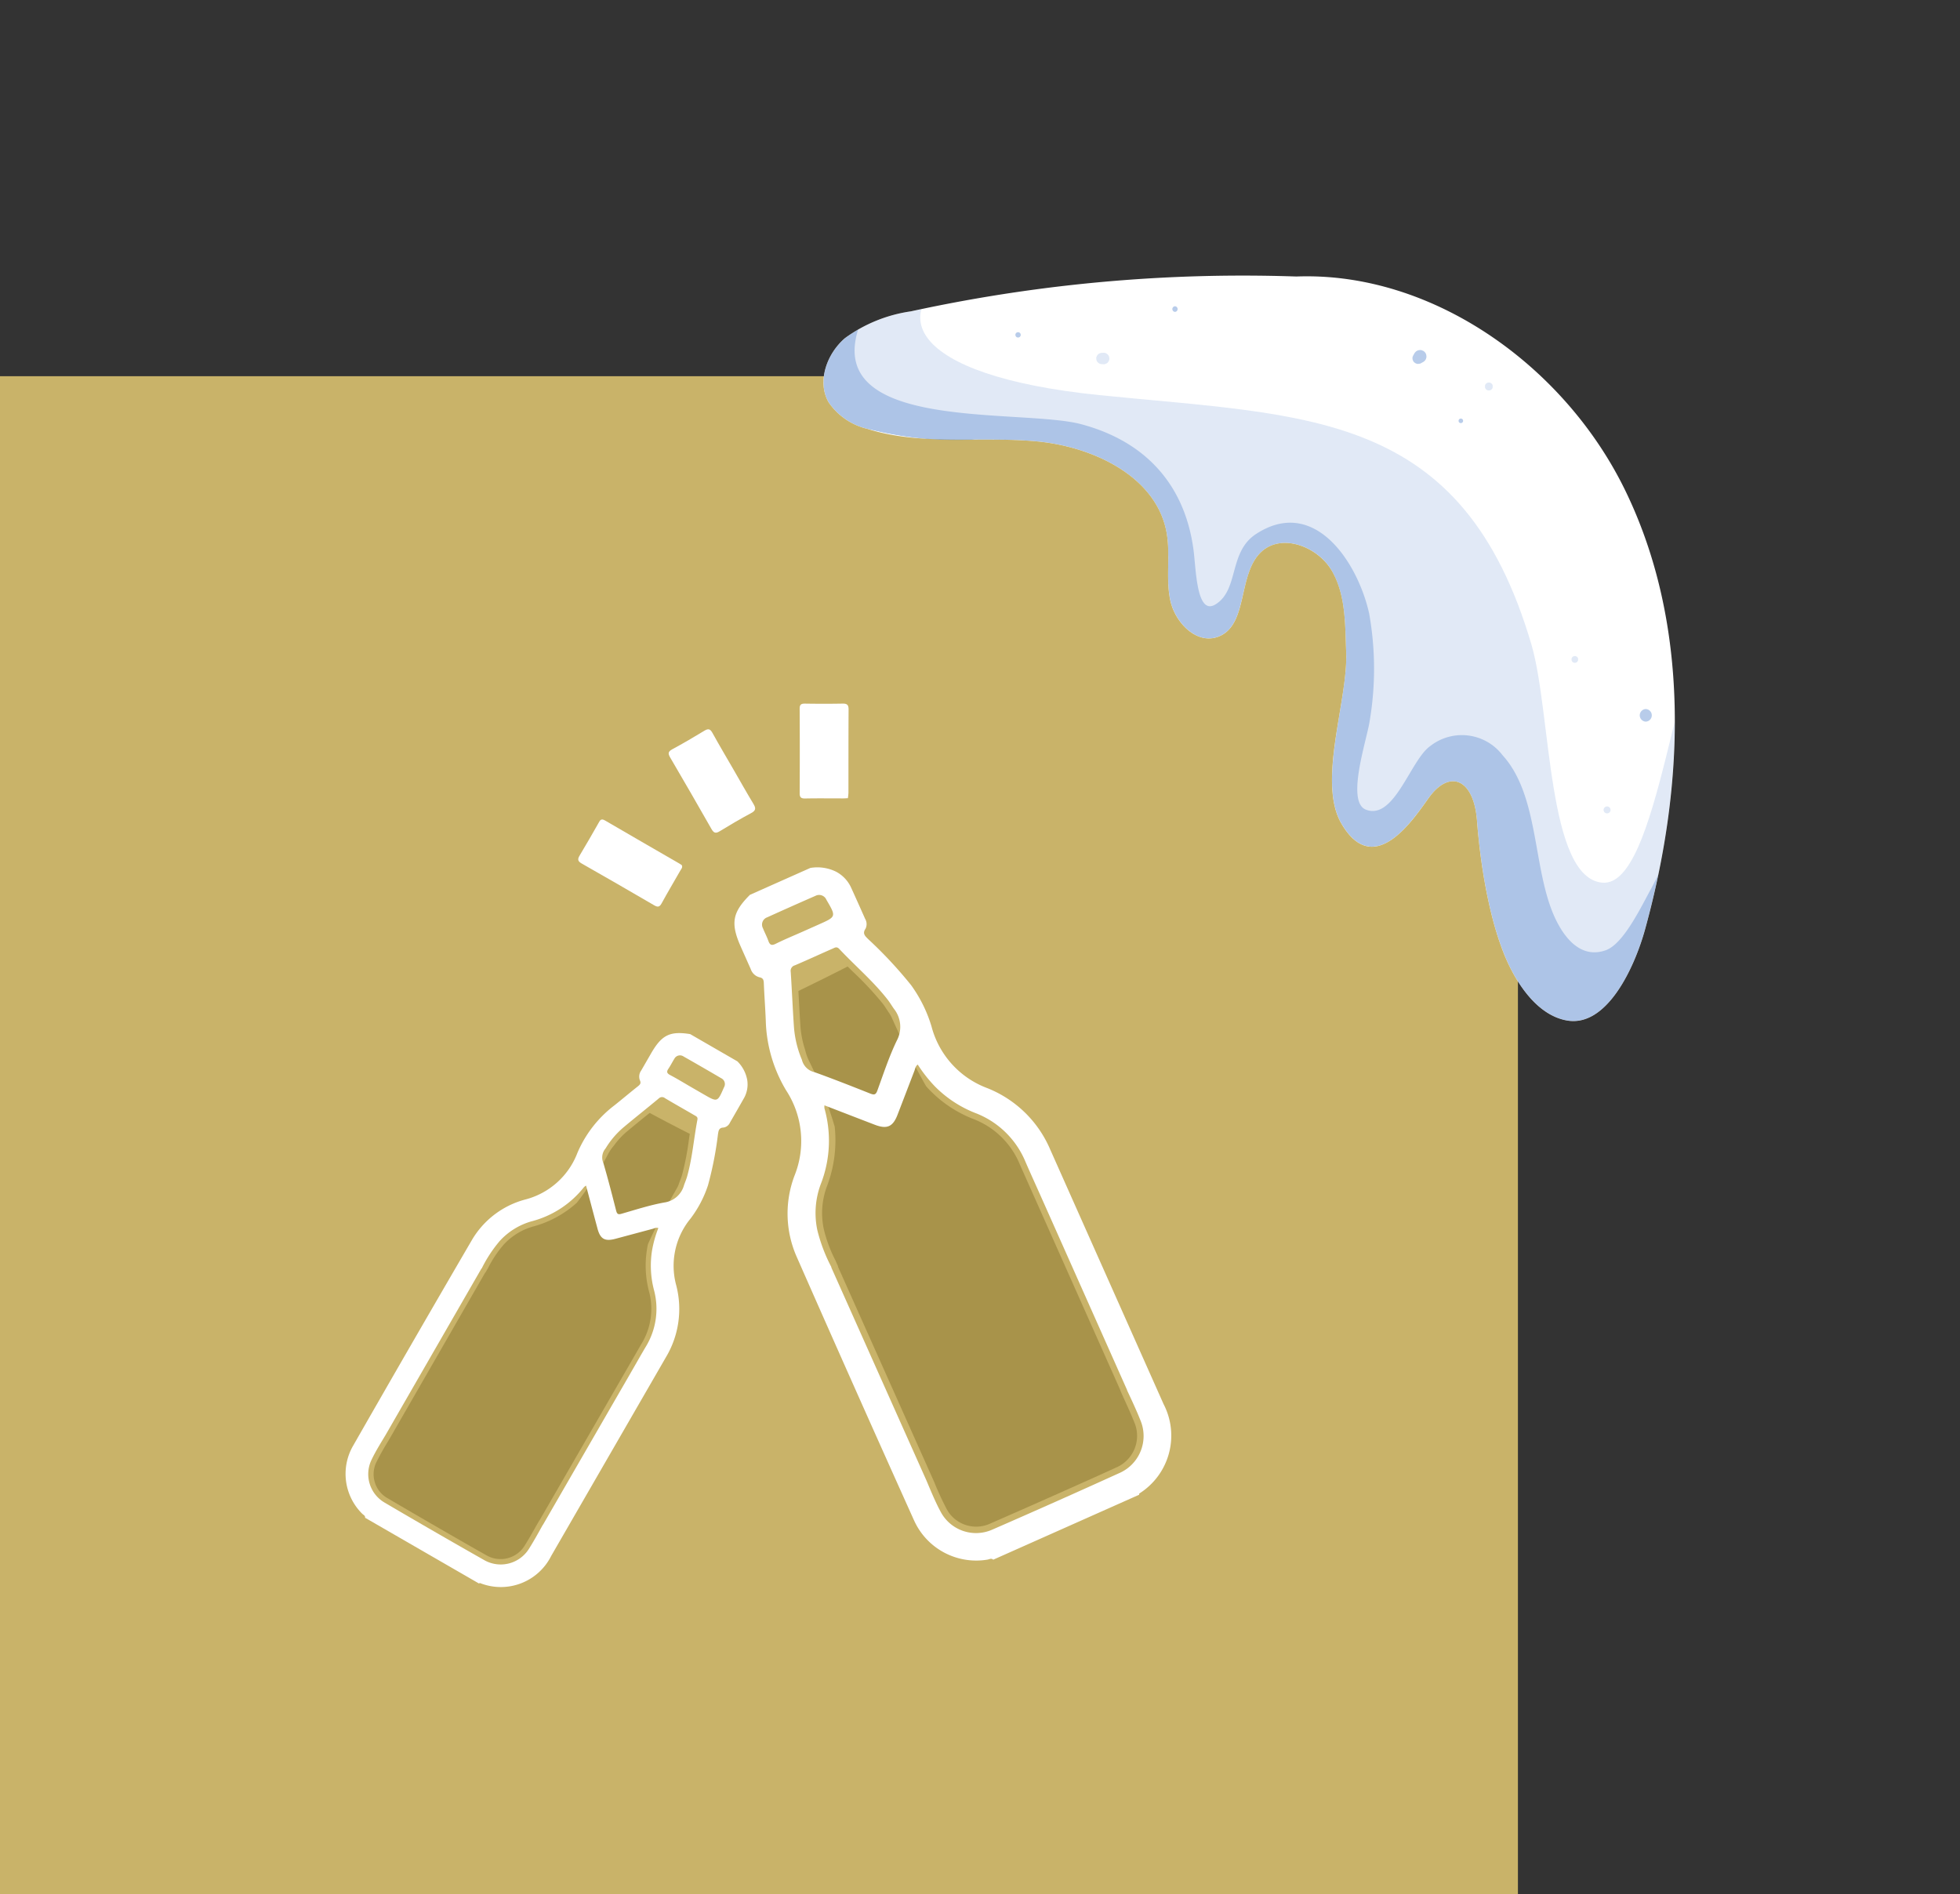 <svg xmlns="http://www.w3.org/2000/svg" xmlns:xlink="http://www.w3.org/1999/xlink" width="151.075" height="146" viewBox="0 0 151.075 146">
  <rect x="0" y="0" width="151.075" height="146" fill="#333333" stroke="none"/>
  <defs>
    <clipPath id="clip-path">
      <rect id="Rectangle_189" data-name="Rectangle 189" width="23.959" height="10.033" transform="translate(0 0)" fill="#fff"/>
    </clipPath>
    <clipPath id="clip-path-2">
      <rect id="Rectangle_246" data-name="Rectangle 246" width="101.075" height="90.048" fill="none"/>
    </clipPath>
    <clipPath id="clip-path-3">
      <rect id="Rectangle_233" data-name="Rectangle 233" width="101.075" height="90.048" transform="translate(0 0)" fill="none"/>
    </clipPath>
    <clipPath id="clip-path-4">
      <path id="Path_2165" data-name="Path 2165" d="M20.21,24a11.355,11.355,0,0,0-5.074,2.059c-1.4,1.195-2.182,3.333-1.278,4.94a5.019,5.019,0,0,0,3,2.062,27.069,27.069,0,0,0,8.313.827c1.584,0,3.171-.01,4.737.135,4.357.406,9.207,2.7,10.006,7,.319,1.721-.073,3.518.284,5.232s2,3.423,3.652,2.844c2.413-.846,1.5-4.836,3.381-6.568,1.579-1.457,4.339-.4,5.421,1.461s1.025,4.13,1.11,6.278c.147,3.757-2.263,10-.356,13.238,2.486,4.225,5.468-.249,6.71-1.989,1.616-2.261,3.48-1.492,3.729,1.74.333,4.328,1.2,8.54,2.485,11.185.915,1.877,2.414,3.879,4.474,4.225,3.052.513,5.177-4.053,6-7.038,3.074-11.163,3.515-23.54-1.587-33.934C70.534,28.153,60.372,20.91,49.906,21.314q-2.059-.07-4.119-.071A120.122,120.122,0,0,0,20.21,24" fill="none"/>
    </clipPath>
    <clipPath id="clip-path-5">
      <rect id="Rectangle_234" data-name="Rectangle 234" width="74.903" height="57.673" transform="translate(11.835 22.628)" fill="none"/>
    </clipPath>
    <clipPath id="clip-path-8">
      <rect id="Rectangle_236" data-name="Rectangle 236" width="1.078" height="1.078" transform="translate(58.872 26.976)" fill="none"/>
    </clipPath>
    <clipPath id="clip-path-9">
      <rect id="Rectangle_237" data-name="Rectangle 237" width="0.593" height="0.614" transform="translate(64.463 29.483)" fill="none"/>
    </clipPath>
    <clipPath id="clip-path-10">
      <rect id="Rectangle_238" data-name="Rectangle 238" width="0.338" height="0.35" transform="translate(62.436 32.266)" fill="none"/>
    </clipPath>
    <clipPath id="clip-path-11">
      <rect id="Rectangle_239" data-name="Rectangle 239" width="0.518" height="0.536" transform="translate(73.613 62.164)" fill="none"/>
    </clipPath>
    <clipPath id="clip-path-12">
      <rect id="Rectangle_240" data-name="Rectangle 240" width="0.938" height="0.971" transform="translate(76.386 54.656)" fill="none"/>
    </clipPath>
    <clipPath id="clip-path-13">
      <rect id="Rectangle_241" data-name="Rectangle 241" width="0.503" height="0.52" transform="translate(71.135 50.573)" fill="none"/>
    </clipPath>
    <clipPath id="clip-path-14">
      <rect id="Rectangle_242" data-name="Rectangle 242" width="0.398" height="0.412" transform="translate(28.272 25.607)" fill="none"/>
    </clipPath>
    <clipPath id="clip-path-15">
      <rect id="Rectangle_243" data-name="Rectangle 243" width="1.012" height="0.885" transform="translate(34.498 27.193)" fill="none"/>
    </clipPath>
    <clipPath id="clip-path-16">
      <rect id="Rectangle_244" data-name="Rectangle 244" width="0.42" height="0.435" transform="translate(40.357 23.607)" fill="none"/>
    </clipPath>
  </defs>
  <g id="Group_284" data-name="Group 284" transform="translate(-1390 -744.5)">
    <g id="Group_89" data-name="Group 89" transform="translate(-106 -46.5)">
      <g id="Group_85" data-name="Group 85" transform="translate(1148)">
        <rect id="Rectangle_165" data-name="Rectangle 165" width="117" height="117" transform="translate(348 820)" fill="#c9b369"/>
      </g>
      <g id="Group_87" data-name="Group 87" transform="translate(1538.68 854.033) rotate(-30)">
        <g id="Group_86" data-name="Group 86" transform="translate(0 0)" clip-path="url(#clip-path)">
          <path id="Path_2116" data-name="Path 2116" d="M3.118,8.063c-.135-.07-.229-.113-.318-.165C1.953,7.41,1.113,6.908.257,6.437c-.29-.159-.323-.3-.158-.577Q1.737,3.059,3.343.239c.174-.307.32-.283.579-.128.821.491,1.649.971,2.486,1.434.3.167.357.313.174.626C5.5,4.019,4.433,5.878,3.358,7.732a3.782,3.782,0,0,1-.241.331" transform="translate(17.271 1.971)" fill="#fff"/>
          <path id="Path_2117" data-name="Path 2117" d="M6.72,6.135c-.009.2-.172.237-.291.306-.844.493-1.7.971-2.533,1.479-.291.177-.417.1-.572-.171Q1.731,4.957.106,2.184c-.183-.311-.133-.455.172-.623C1.117,1.1,1.941.614,2.768.133c.2-.119.365-.253.545.062,1.091,1.916,2.2,3.823,3.3,5.734.041.071.076.146.107.207" transform="translate(0 1.959)" fill="#fff"/>
          <path id="Path_2118" data-name="Path 2118" d="M3.762,3.7c0,1.02-.014,2.04.007,3.059.008.383-.069.557-.5.542-.935-.032-1.873-.024-2.809,0C.1,7.311,0,7.19,0,6.84Q.021,3.656,0,.471C0,.137.066-.009.441,0,1.4.026,2.356.024,3.313,0c.355-.008.463.1.456.456C3.748,1.539,3.762,2.622,3.762,3.7" transform="translate(10.095 0)" fill="#fff"/>
        </g>
      </g>
      <g id="Group_88" data-name="Group 88" transform="translate(1521.029 854.626)">
        <g id="Bierflesjes-vol-wit.c90043a1" transform="translate(25.393 8.639) rotate(-24)">
          <path id="Path_2114" data-name="Path 2114" d="M15.5,38.973H16v-.567l.011-.011V22.31c0-.3,0-.584,0-.867v-.118c0-.687,0-1.333,0-1.986a6.292,6.292,0,0,0-1.874-4.681,9.527,9.527,0,0,1-2.1-3.272c-.061-.156-.118-.319-.17-.488-.26-2.464-.271-5.287-.271-5.816a2.729,2.729,0,0,0-.052-.567c-.018-.1-.035-.206-.052-.312-.028-.174-.054-.339-.094-.5A25.1,25.1,0,0,0,10.285.494L10.091,0,9.734.02c-.884.05-2.077.1-3.546.152L5.858.183,5.684.638c-.255.668-.519,1.359-.77,2.044a7.468,7.468,0,0,0-.426,1.844,4.114,4.114,0,0,0-.074.885,30.818,30.818,0,0,1-.255,5.465,9.929,9.929,0,0,1-2.447,3.989A5.909,5.909,0,0,0,.186,17.722a10.578,10.578,0,0,0-.167,2.6v.492L0,20.843l.026,17.8v.376a22.978,22.978,0,0,0,.031,2.328A2.583,2.583,0,0,0,2.579,43.7c1.906.013,3.731.02,5.5.02,1.844,0,3.624,0,5.369-.021a2.65,2.65,0,0,0,2.536-2.506c.03-.721.023-1.447.016-2.214Z" transform="translate(2.621 8.108)" fill="#a8934a"/>
          <path id="Path_2115" data-name="Path 2115" d="M18.707,21.026a6.959,6.959,0,0,1-1.966-6.071,10.638,10.638,0,0,0-.142-3.538,33.027,33.027,0,0,0-1.584-4.6c-.111-.3-.248-.567.142-.806A.8.8,0,0,0,15.44,5.3c0-.9,0-1.806-.01-2.709a2.624,2.624,0,0,0-.557-1.518A3.255,3.255,0,0,0,13.179,0H8.08C6.285.688,5.81,1.392,5.81,3.39q0,.93,0,1.86a.97.97,0,0,0,.352.851c.254.177.213.34.118.579-.352.885-.672,1.782-1.024,2.667A11,11,0,0,0,4.5,14.912a7.136,7.136,0,0,1-2.064,6.241A8.245,8.245,0,0,0,.024,26.991q-.048,11.1,0,22.209a5.255,5.255,0,0,0,3.935,5.061c.142.037.329,0,.407.187H16.679c.017-.028.03-.078.052-.082a5.273,5.273,0,0,0,4.509-5.541q0-10.732,0-21.463A8.8,8.8,0,0,0,18.707,21.026ZM7.935,3.81c.027-.35,0-.709.014-1.058a.594.594,0,0,1,.64-.627q2.037-.014,4.071,0a.611.611,0,0,1,.651.621c.167,1.5.169,1.5-1.3,1.5H10.63c-.757,0-1.516-.023-2.27.009C7.993,4.271,7.909,4.141,7.935,3.81ZM6.569,13.242a8.044,8.044,0,0,1,.492-2.623c.479-1.309.993-2.606,1.477-3.914a.437.437,0,0,1,.5-.331c1.061.016,2.128,0,3.183.007.187,0,.36-.037.454.231.592,1.7,1.38,3.329,1.817,5.084.068.274.1.556.153.835a2.235,2.235,0,0,1-.79,2.336c-1.047.885-1.977,1.919-2.939,2.912-.234.241-.355.227-.582,0-1.075-1.1-2.153-2.2-3.263-3.263A1.291,1.291,0,0,1,6.569,13.242ZM19.1,49.321A3.12,3.12,0,0,1,16.073,52.3q-5.437.044-10.873,0a3.084,3.084,0,0,1-3.026-2.8c-.075-.9-.043-1.814-.027-2.745l-.02-17.962.017-.026a12.562,12.562,0,0,1,.173-3.058,6.383,6.383,0,0,1,1.657-3.092,9.194,9.194,0,0,0,2.66-5.248,1.2,1.2,0,0,1,.094-.21c1.007,1.011,1.966,1.977,2.929,2.939.722.723,1.218.725,1.939,0l2.553-2.553c.119-.118.206-.284.426-.332a10.874,10.874,0,0,0,.533,2.1,9.014,9.014,0,0,0,1.986,3.1,6.809,6.809,0,0,1,2.019,5.029c-.01.952,0,1.9,0,2.969V46.7l-.01.01C19.121,47.616,19.137,48.47,19.1,49.321Z" transform="translate(0 0)" fill="#fff"/>
        </g>
        <g id="Bierflesjes-vol-wit.c90043a1-2" data-name="Bierflesjes-vol-wit.c90043a1" transform="translate(22.411 12.763) rotate(30)">
          <path id="Path_2114-2" data-name="Path 2114" d="M12.759,32.082h.409v-.467l.009-.009V18.365c0-.244,0-.481,0-.713v-.1c0-.565,0-1.1,0-1.635a5.179,5.179,0,0,0-1.542-3.853A7.842,7.842,0,0,1,9.909,9.373c-.05-.128-.1-.263-.14-.4-.214-2.028-.223-4.352-.223-4.787A2.247,2.247,0,0,0,9.5,3.717c-.015-.084-.029-.169-.043-.257-.023-.144-.044-.279-.077-.408A20.661,20.661,0,0,0,8.467.406L8.307,0,8.013.016C7.285.057,6.3.1,5.093.141L4.823.151,4.679.525c-.21.55-.427,1.119-.634,1.683a6.148,6.148,0,0,0-.35,1.518,3.386,3.386,0,0,0-.061.729,25.367,25.367,0,0,1-.21,4.5,8.174,8.174,0,0,1-2.014,3.283A4.864,4.864,0,0,0,.153,14.589a8.707,8.707,0,0,0-.138,2.139v.405L0,17.158.021,31.812v.309a18.916,18.916,0,0,0,.026,1.916,2.126,2.126,0,0,0,2.076,1.935c1.569.011,3.071.016,4.525.016,1.518,0,2.983,0,4.42-.018a2.181,2.181,0,0,0,2.088-2.063c.025-.593.019-1.191.013-1.823Z" transform="translate(2.158 6.674)" fill="#a8934a"/>
          <path id="Path_2115-2" data-name="Path 2115" d="M15.4,17.308a5.728,5.728,0,0,1-1.618-5A8.757,8.757,0,0,0,13.664,9.4a27.186,27.186,0,0,0-1.3-3.786c-.091-.25-.2-.467.117-.663a.655.655,0,0,0,.234-.584c0-.744,0-1.486-.008-2.23A2.16,2.16,0,0,0,12.243.886,2.679,2.679,0,0,0,10.849,0h-4.2C5.174.566,4.783,1.146,4.783,2.791q0,.765,0,1.531a.8.8,0,0,0,.29.7c.209.146.175.28.1.476-.29.729-.553,1.467-.843,2.2A9.052,9.052,0,0,0,3.7,12.276a5.874,5.874,0,0,1-1.7,5.138,6.788,6.788,0,0,0-1.985,4.8q-.04,9.14,0,18.282a4.326,4.326,0,0,0,3.239,4.166c.117.03.271,0,.335.154H13.729c.014-.023.025-.064.043-.068a4.341,4.341,0,0,0,3.712-4.561q0-8.835,0-17.668A7.24,7.24,0,0,0,15.4,17.308ZM6.532,3.136c.022-.288,0-.584.012-.871a.489.489,0,0,1,.527-.516q1.677-.012,3.351,0a.5.5,0,0,1,.536.511C11.1,3.5,11.1,3.5,9.883,3.5H8.751c-.624,0-1.248-.019-1.868.007C6.58,3.516,6.511,3.408,6.532,3.136ZM5.408,10.9a6.622,6.622,0,0,1,.405-2.159C6.207,7.663,6.63,6.6,7.028,5.52a.36.36,0,0,1,.412-.272c.873.013,1.752,0,2.62.006.154,0,.3-.03.374.19.487,1.4,1.136,2.741,1.5,4.185.056.225.083.458.126.688a1.84,1.84,0,0,1-.65,1.923c-.862.729-1.628,1.58-2.419,2.4-.193.2-.292.187-.479,0-.885-.907-1.773-1.813-2.686-2.686A1.062,1.062,0,0,1,5.408,10.9ZM15.724,40.6a2.568,2.568,0,0,1-2.493,2.452q-4.476.036-8.95,0A2.538,2.538,0,0,1,1.79,40.746c-.062-.743-.035-1.493-.022-2.259L1.752,23.7l.014-.021a10.341,10.341,0,0,1,.142-2.517,5.255,5.255,0,0,1,1.364-2.546A7.568,7.568,0,0,0,5.461,14.3a.986.986,0,0,1,.077-.173c.829.833,1.618,1.628,2.411,2.419.594.6,1,.6,1.6,0l2.1-2.1c.1-.1.169-.234.35-.273a8.951,8.951,0,0,0,.439,1.728,7.42,7.42,0,0,0,1.635,2.555,5.6,5.6,0,0,1,1.662,4.139c-.008.784,0,1.567,0,2.444V38.442l-.008.008C15.74,39.2,15.753,39.9,15.724,40.6Z" transform="translate(0 0)" fill="#fff"/>
        </g>
      </g>
    </g>
    <g id="Group_259" data-name="Group 259" transform="translate(1440 744.5)">
      <g id="Group_258" data-name="Group 258" clip-path="url(#clip-path-2)">
        <g id="Group_220" data-name="Group 220">
          <g id="Group_219" data-name="Group 219" clip-path="url(#clip-path-3)">
            <path id="Path_2162" data-name="Path 2162" d="M53.207,21.473A120.15,120.15,0,0,0,20.21,24a11.355,11.355,0,0,0-5.074,2.059c-1.4,1.195-2.182,3.333-1.277,4.94a5.02,5.02,0,0,0,3,2.062c4.173,1.319,8.691.557,13.049.963s9.207,2.7,10.006,7c.319,1.72-.072,3.518.284,5.232s2,3.423,3.653,2.844c2.412-.846,1.5-4.835,3.38-6.569,1.579-1.457,4.339-.394,5.422,1.462s1.025,4.131,1.109,6.278c.147,3.757-2.263,10-.356,13.238,2.486,4.225,5.468-.249,6.711-1.989,1.615-2.261,3.48-1.491,3.728,1.74.333,4.328,1.2,8.54,2.485,11.185.915,1.877,2.415,3.879,4.474,4.225,3.052.513,5.178-4.054,6-7.038C79.881,60.47,80.322,48.091,75.22,37.7s-16.7-18.057-28.106-16.092" fill="#fff"/>
          </g>
        </g>
        <g id="Group_228" data-name="Group 228">
          <g id="Group_227" data-name="Group 227" clip-path="url(#clip-path-4)">
            <g id="Group_223" data-name="Group 223" opacity="0.3">
              <g id="Group_222" data-name="Group 222">
                <g id="Group_221" data-name="Group 221" clip-path="url(#clip-path-5)">
                  <path id="Path_2163" data-name="Path 2163" d="M16.2,22.632c-4.444.5-5.291,6.127-3.468,9.541,4.1,7.668,13.815,3.571,20.028,6.609,5.964,2.918,1.069,11.7,7.39,14.577a6.636,6.636,0,0,0,6.825-.8c1.031-.8,3.026-5.779,3.73-5.9l-3.154-.834c6.279,5.724-4.229,16.805,2.965,22.258,2.668,2.023,5.961,1.4,8.6-.359,1.182-.788,2.995-2.119,3.49-3.5l-1.1-.99q.211.795.346,1.608a25.645,25.645,0,0,0,.5,3.148c.951,6,4.669,13.7,12.045,12.087,8.494-1.853,12.454-14.378,12.347-21.775-.04-2.811-3.614-2.927-4.577-.62a108.082,108.082,0,0,1-4.887,10.8c-.752,1.349-2.116,4.269-3.506,4.766-2.11.754-3.435-1.3-4.085-2.881-1.544-3.768-1.111-9.1-3.869-12.146a3.947,3.947,0,0,0-5.583-.707c-1.518,1.064-2.761,5.741-4.95,4.9-1.577-.6.1-5.47.291-6.868a24.16,24.16,0,0,0-.049-8.276c-.877-3.913-4.215-9.056-8.723-6.1-2.119,1.391-1.29,4.272-3.1,5.41-1.476.929-1.511-2.653-1.705-4.147-.655-5.042-3.684-8.409-8.67-9.735-4.912-1.305-21.654.86-16.478-8.954.237-.449-.046-1.19-.644-1.122" fill="#336ec2"/>
                </g>
              </g>
            </g>
            <g id="Group_226" data-name="Group 226" opacity="0.15">
              <g id="Group_225" data-name="Group 225">
                <g id="Group_224" data-name="Group 224" clip-path="url(#clip-path-3)">
                  <path id="Path_2164" data-name="Path 2164" d="M39.629,3.861C21.32-8.8-5.578,11.978,1.019,32.851,7.821,54.373,33.95,48.675,50.358,53.47c-.822-.241-6.136-.543-5.33-2.671.174-.459,1.886,4.251.705.607,4.82,14.869,4.888,33.871,23.559,38.043C86.571,93.31,96.966,77.82,100.543,63.1c2.751-11.32-5.468-37.068-17.736-18.584-3.746,5.644-4.973,23.832-9.273,23.526s-3.954-13.1-5.485-18.33C62.736,31.581,50.909,32.1,34.744,30.458,20.02,28.961,17.7,23.99,24.793,20.136,28.33,17.37,51,11.723,39.629,3.861" fill="#336ec2"/>
                </g>
              </g>
            </g>
          </g>
        </g>
        <g id="Group_257" data-name="Group 257">
          <g id="Group_256" data-name="Group 256" clip-path="url(#clip-path-3)">
            <g id="Group_231" data-name="Group 231" opacity="0.35">
              <g id="Group_230" data-name="Group 230">
                <g id="Group_229" data-name="Group 229" clip-path="url(#clip-path-8)">
                  <path id="Path_2166" data-name="Path 2166" d="M59.031,27.221l-.1.178-.044.1a.332.332,0,0,0-.008.174.214.214,0,0,0,.03.11.319.319,0,0,0,.09.14l.088.068.1.044a.332.332,0,0,0,.174.008A.327.327,0,0,0,59.528,28l.178-.1a.5.5,0,0,0,.177-.177.5.5,0,0,0,.067-.249l-.018-.131a.49.49,0,0,0-.126-.218.375.375,0,0,0-.159-.1.366.366,0,0,0-.19-.042.494.494,0,0,0-.426.244" fill="#336ec2"/>
                </g>
              </g>
            </g>
            <g id="Group_234" data-name="Group 234" opacity="0.15">
              <g id="Group_233" data-name="Group 233">
                <g id="Group_232" data-name="Group 232" clip-path="url(#clip-path-9)">
                  <path id="Path_2167" data-name="Path 2167" d="M64.759,30.1a.307.307,0,0,0,0-.614.307.307,0,0,0,0,.614" fill="#336ec2"/>
                </g>
              </g>
            </g>
            <g id="Group_237" data-name="Group 237" opacity="0.35">
              <g id="Group_236" data-name="Group 236">
                <g id="Group_235" data-name="Group 235" clip-path="url(#clip-path-10)">
                  <path id="Path_2168" data-name="Path 2168" d="M62.6,32.615a.175.175,0,0,0,0-.35.175.175,0,0,0,0,.35" fill="#336ec2"/>
                </g>
              </g>
            </g>
            <g id="Group_240" data-name="Group 240" opacity="0.15">
              <g id="Group_239" data-name="Group 239">
                <g id="Group_238" data-name="Group 238" clip-path="url(#clip-path-11)">
                  <path id="Path_2169" data-name="Path 2169" d="M73.872,62.7a.268.268,0,0,0,0-.536.268.268,0,0,0,0,.536" fill="#336ec2"/>
                </g>
              </g>
            </g>
            <g id="Group_243" data-name="Group 243" opacity="0.35">
              <g id="Group_242" data-name="Group 242">
                <g id="Group_241" data-name="Group 241" clip-path="url(#clip-path-12)">
                  <path id="Path_2170" data-name="Path 2170" d="M76.855,55.627a.486.486,0,0,0,0-.971.486.486,0,0,0,0,.971" fill="#336ec2"/>
                </g>
              </g>
            </g>
            <g id="Group_246" data-name="Group 246" opacity="0.15">
              <g id="Group_245" data-name="Group 245">
                <g id="Group_244" data-name="Group 244" clip-path="url(#clip-path-13)">
                  <path id="Path_2171" data-name="Path 2171" d="M71.387,51.093a.26.26,0,0,0,0-.52.26.26,0,0,0,0,.52" fill="#336ec2"/>
                </g>
              </g>
            </g>
            <g id="Group_249" data-name="Group 249" opacity="0.35">
              <g id="Group_248" data-name="Group 248">
                <g id="Group_247" data-name="Group 247" clip-path="url(#clip-path-14)">
                  <path id="Path_2172" data-name="Path 2172" d="M28.471,26.019a.206.206,0,0,0,0-.412.206.206,0,0,0,0,.412" fill="#336ec2"/>
                </g>
              </g>
            </g>
            <g id="Group_252" data-name="Group 252" opacity="0.15">
              <g id="Group_251" data-name="Group 251">
                <g id="Group_250" data-name="Group 250" clip-path="url(#clip-path-15)">
                  <path id="Path_2173" data-name="Path 2173" d="M34.933,28.07l.134.008a.346.346,0,0,0,.171-.038.4.4,0,0,0,.234-.234.346.346,0,0,0,.038-.171c-.006-.039-.011-.078-.016-.118a.439.439,0,0,0-.114-.195l-.09-.069a.447.447,0,0,0-.223-.061l-.134.008a.325.325,0,0,0-.168.038.382.382,0,0,0-.229.229.325.325,0,0,0-.038.168c0,.039.01.077.016.116a.443.443,0,0,0,.111.192l.088.068a.434.434,0,0,0,.22.059" fill="#336ec2"/>
                </g>
              </g>
            </g>
            <g id="Group_255" data-name="Group 255" opacity="0.35">
              <g id="Group_254" data-name="Group 254">
                <g id="Group_253" data-name="Group 253" clip-path="url(#clip-path-16)">
                  <path id="Path_2174" data-name="Path 2174" d="M40.567,24.042a.218.218,0,0,0,0-.435.218.218,0,0,0,0,.435" fill="#336ec2"/>
                </g>
              </g>
            </g>
          </g>
        </g>
      </g>
    </g>
  </g>
</svg>
